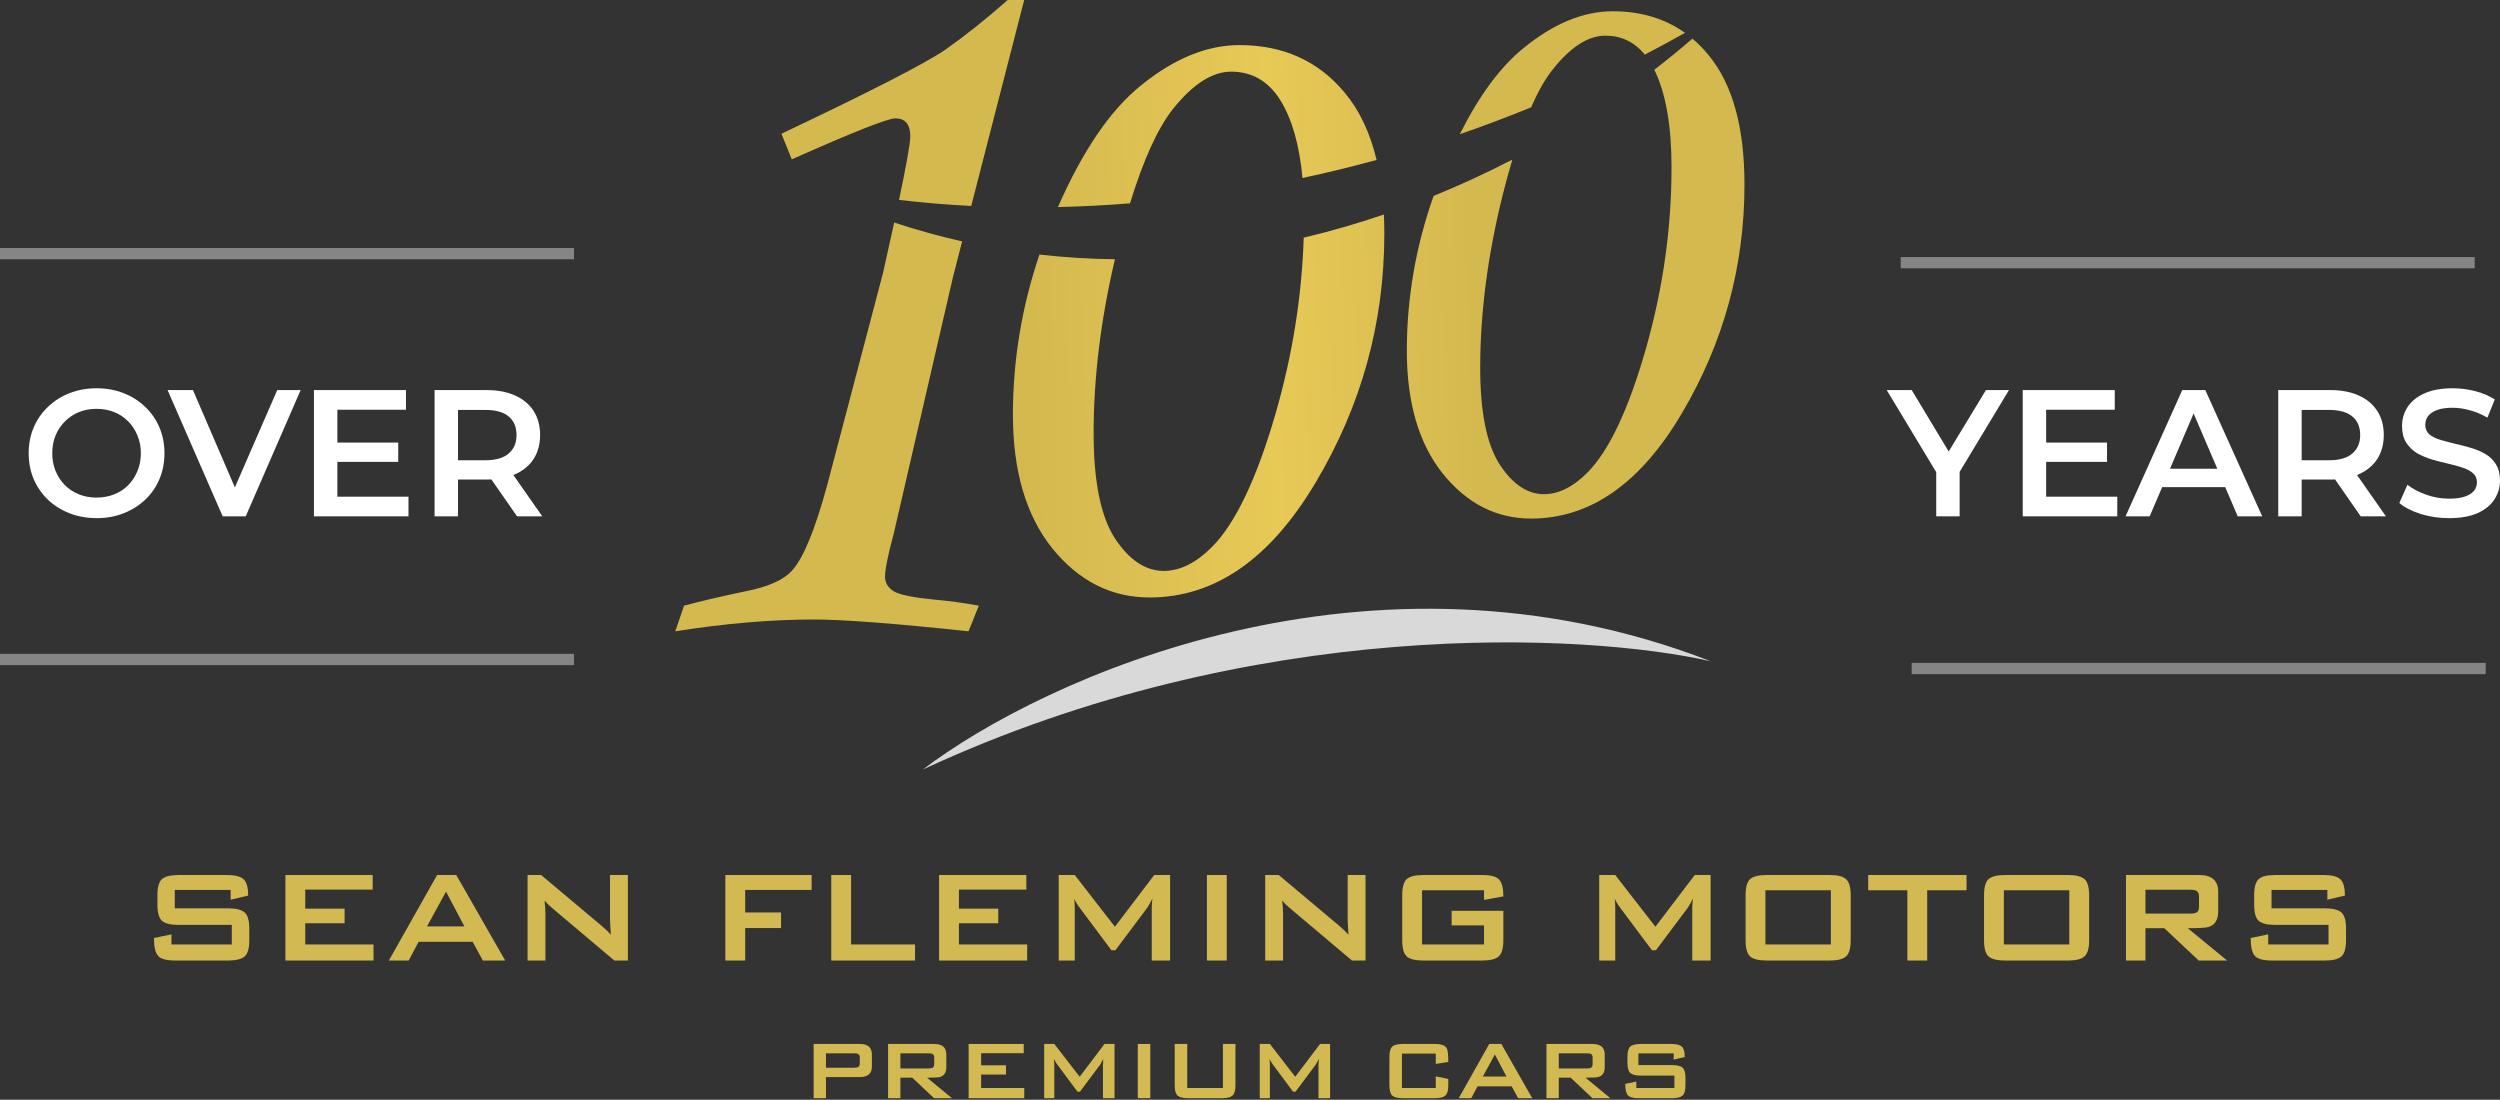 <svg width="341" height="150" viewBox="0 0 341 150" fill="none" xmlns="http://www.w3.org/2000/svg">
<rect x="0" y="0" width="341" height="150" fill="#333333" stroke="none"/>
<path d="M118.925 145.478C118.925 146.434 118.375 146.912 117.274 146.912H112.661V149.793H110.981V142.396H117.274C118.375 142.396 118.925 142.874 118.925 143.83V145.478ZM117.274 145.048V144.26C117.274 144.011 117.203 143.849 117.06 143.772C116.956 143.705 116.771 143.672 116.505 143.672H112.661V145.636H116.505C116.771 145.636 116.956 145.602 117.06 145.535C117.203 145.459 117.274 145.297 117.274 145.048Z" fill="#D3B951"/>
<path d="M129.847 149.793H127.398L124.437 146.998H122.814V149.793H121.134V142.396H127.427C128.528 142.396 129.078 142.874 129.078 143.83V145.564C129.078 146.281 128.793 146.725 128.224 146.897C128.006 146.964 127.417 146.998 126.458 146.998L129.847 149.793ZM127.427 145.148V144.26C127.427 144.011 127.355 143.849 127.213 143.772C127.109 143.705 126.924 143.672 126.658 143.672H122.814V145.736H126.658C126.924 145.736 127.109 145.703 127.213 145.636C127.355 145.559 127.427 145.397 127.427 145.148Z" fill="#D3B951"/>
<path d="M139.709 149.793H132.121V142.396H139.638V143.658H133.829V145.306H137.218V146.568H133.829V148.402H139.709V149.793Z" fill="#D3B951"/>
<path d="M152.022 149.793H150.442V145.191C150.442 145.029 150.461 144.776 150.499 144.432C150.413 144.613 150.271 144.871 150.072 145.206L147.31 148.904H146.968L144.206 145.191C144.007 144.924 143.86 144.671 143.765 144.432C143.793 144.728 143.808 144.972 143.808 145.163V149.793H142.427V142.396H143.808L147.267 146.869L150.655 142.396H152.022V149.793Z" fill="#D3B951"/>
<path d="M156.902 149.793H155.194V142.396H156.902V149.793Z" fill="#D3B951"/>
<path d="M168.516 148.044C168.516 148.732 168.383 149.196 168.117 149.435C167.861 149.673 167.386 149.793 166.694 149.793H162.052C161.36 149.793 160.88 149.673 160.615 149.435C160.358 149.196 160.23 148.732 160.23 148.044V142.396H161.939V148.402H166.807V142.396H168.516V148.044Z" fill="#D3B951"/>
<path d="M181.424 149.793H179.844V145.191C179.844 145.029 179.863 144.776 179.901 144.432C179.815 144.613 179.673 144.871 179.474 145.206L176.712 148.904H176.37L173.608 145.191C173.409 144.924 173.262 144.671 173.167 144.432C173.195 144.728 173.21 144.972 173.21 145.163V149.793H171.829V142.396H173.21L176.669 146.869L180.057 142.396H181.424V149.793Z" fill="#D3B951"/>
<path d="M197.547 148.044C197.547 148.732 197.414 149.196 197.148 149.435C196.892 149.673 196.417 149.793 195.724 149.793H191.34C190.647 149.793 190.167 149.673 189.902 149.435C189.645 149.196 189.517 148.732 189.517 148.044V144.145C189.517 143.457 189.645 142.993 189.902 142.754C190.167 142.516 190.647 142.396 191.34 142.396H195.724C196.598 142.396 197.139 142.602 197.347 143.013C197.48 143.251 197.547 143.863 197.547 144.847L195.838 145.12V143.715H191.226V148.402H195.838V146.811L197.547 147.17V148.044Z" fill="#D3B951"/>
<path d="M208.996 149.793H207.074L206.191 148.173H201.536L200.682 149.793H198.974L203.131 142.396H204.782L208.996 149.793ZM205.48 146.84L203.899 143.83L202.262 146.84H205.48Z" fill="#D3B951"/>
<path d="M219.652 149.793H217.203L214.242 146.998H212.619V149.793H210.939V142.396H217.231C218.332 142.396 218.883 142.874 218.883 143.83V145.564C218.883 146.281 218.598 146.725 218.029 146.897C217.81 146.964 217.222 146.998 216.263 146.998L219.652 149.793ZM217.231 145.148V144.26C217.231 144.011 217.16 143.849 217.018 143.772C216.914 143.705 216.728 143.672 216.463 143.672H212.619V145.736H216.463C216.728 145.736 216.914 145.703 217.018 145.636C217.16 145.559 217.231 145.397 217.231 145.148Z" fill="#D3B951"/>
<path d="M229.898 148.044C229.898 148.732 229.766 149.196 229.5 149.435C229.234 149.673 228.755 149.793 228.062 149.793H223.521C222.771 149.793 222.277 149.659 222.04 149.392C221.803 149.124 221.684 148.608 221.684 147.843L223.193 147.528V148.402H228.389V146.711H223.805C223.112 146.711 222.633 146.591 222.367 146.353C222.111 146.114 221.983 145.65 221.983 144.962V144.145C221.983 143.457 222.111 142.993 222.367 142.754C222.633 142.516 223.112 142.396 223.805 142.396H227.977C228.679 142.396 229.158 142.52 229.414 142.769C229.671 143.008 229.799 143.476 229.799 144.174L228.29 144.532V143.686H223.478V145.277H228.062C228.755 145.277 229.234 145.397 229.5 145.636C229.766 145.875 229.898 146.338 229.898 147.026V148.044Z" fill="#D3B951"/>
<path d="M34.005 128.259C34.005 129.344 33.795 130.075 33.374 130.451C32.953 130.828 32.195 131.016 31.098 131.016H23.908C22.721 131.016 21.939 130.806 21.564 130.384C21.188 129.962 21 129.148 21 127.942L23.389 127.445V128.824H31.616V126.156H24.358C23.262 126.156 22.503 125.968 22.082 125.591C21.676 125.215 21.473 124.484 21.473 123.399V122.11C21.473 121.025 21.676 120.294 22.082 119.917C22.503 119.541 23.262 119.352 24.358 119.352H30.962C32.075 119.352 32.833 119.548 33.239 119.94C33.645 120.317 33.848 121.055 33.848 122.155L31.458 122.72V121.387H23.84V123.896H31.098C32.195 123.896 32.953 124.084 33.374 124.461C33.795 124.838 34.005 125.569 34.005 126.654V128.259Z" fill="#D3B951"/>
<path d="M50.946 131.016H38.932V119.352H50.833V121.342H41.637V123.941H47.002V125.93H41.637V128.824H50.946V131.016Z" fill="#D3B951"/>
<path d="M68.907 131.016H65.865L64.467 128.462H57.097L55.744 131.016H53.04L59.621 119.352H62.236L68.907 131.016ZM63.34 126.36L60.838 121.613L58.246 126.36H63.34Z" fill="#D3B951"/>
<path d="M85.643 131.016H83.795L75.252 123.806C74.891 123.504 74.568 123.188 74.283 122.856C74.358 123.61 74.395 124.205 74.395 124.642V131.016H71.961V119.352H73.809L81.991 126.224C82.577 126.722 83.021 127.144 83.321 127.49C83.246 126.405 83.209 125.734 83.209 125.478V119.352H85.643V131.016Z" fill="#D3B951"/>
<path d="M110.704 121.387H101.643V124.461H106.534V126.586H101.643V131.016H98.938V119.352H110.704V121.387Z" fill="#D3B951"/>
<path d="M124.811 131.016H113.384V119.352H116.088V128.824H124.811V131.016Z" fill="#D3B951"/>
<path d="M140.107 131.016H128.093V119.352H139.994V121.342H130.798V123.941H136.163V125.93H130.798V128.824H140.107V131.016Z" fill="#D3B951"/>
<path d="M159.601 131.016H157.099V123.76C157.099 123.504 157.129 123.105 157.189 122.562C157.054 122.849 156.829 123.255 156.513 123.783L152.141 129.615H151.6L147.227 123.76C146.911 123.338 146.678 122.939 146.528 122.562C146.573 123.029 146.596 123.414 146.596 123.715V131.016H144.409V119.352H146.596L152.073 126.405L157.437 119.352H159.601V131.016Z" fill="#D3B951"/>
<path d="M167.327 131.016H164.623V119.352H167.327V131.016Z" fill="#D3B951"/>
<path d="M186.256 131.016H184.408L175.865 123.806C175.505 123.504 175.181 123.188 174.896 122.856C174.971 123.61 175.009 124.205 175.009 124.642V131.016H172.574V119.352H174.423L182.604 126.224C183.191 126.722 183.634 127.144 183.934 127.49C183.859 126.405 183.822 125.734 183.822 125.478V119.352H186.256V131.016Z" fill="#D3B951"/>
<path d="M205.057 128.259C205.057 129.344 204.847 130.075 204.426 130.451C204.02 130.828 203.269 131.016 202.172 131.016H194.148C193.051 131.016 192.292 130.828 191.871 130.451C191.466 130.075 191.263 129.344 191.263 128.259V122.11C191.263 121.025 191.466 120.294 191.871 119.917C192.292 119.541 193.051 119.352 194.148 119.352H202.172C203.329 119.352 204.095 119.556 204.471 119.963C204.862 120.355 205.057 121.123 205.057 122.268L202.42 122.743V121.432H193.968V128.824H202.42V126.224H198.002V124.235H205.057V128.259Z" fill="#D3B951"/>
<path d="M233.326 131.016H230.824V123.76C230.824 123.504 230.854 123.105 230.914 122.562C230.779 122.849 230.554 123.255 230.238 123.783L225.865 129.615H225.325L220.952 123.76C220.636 123.338 220.403 122.939 220.253 122.562C220.298 123.029 220.321 123.414 220.321 123.715V131.016H218.134V119.352H220.321L225.798 126.405L231.162 119.352H233.326V131.016Z" fill="#D3B951"/>
<path d="M252.435 128.259C252.435 129.344 252.224 130.075 251.804 130.451C251.398 130.828 250.647 131.016 249.55 131.016H240.985C239.888 131.016 239.129 130.828 238.708 130.451C238.302 130.075 238.1 129.344 238.1 128.259V122.11C238.1 121.025 238.302 120.294 238.708 119.917C239.129 119.541 239.888 119.352 240.985 119.352H249.55C250.647 119.352 251.398 119.541 251.804 119.917C252.224 120.294 252.435 121.025 252.435 122.11V128.259ZM249.73 128.824V121.432H240.804V128.824H249.73Z" fill="#D3B951"/>
<path d="M268.233 121.432H262.869V131.016H260.164V121.432H254.822V119.352H268.233V121.432Z" fill="#D3B951"/>
<path d="M284.958 128.259C284.958 129.344 284.748 130.075 284.327 130.451C283.921 130.828 283.17 131.016 282.073 131.016H273.508C272.411 131.016 271.652 130.828 271.231 130.451C270.826 130.075 270.623 129.344 270.623 128.259V122.11C270.623 121.025 270.826 120.294 271.231 119.917C271.652 119.541 272.411 119.352 273.508 119.352H282.073C283.17 119.352 283.921 119.541 284.327 119.917C284.748 120.294 284.958 121.025 284.958 122.11V128.259ZM282.253 128.824V121.432H273.327V128.824H282.253Z" fill="#D3B951"/>
<path d="M303.777 131.016H299.9L295.212 126.609H292.642V131.016H289.983V119.352H299.945C301.688 119.352 302.56 120.106 302.56 121.613V124.348C302.56 125.478 302.109 126.179 301.207 126.45C300.862 126.556 299.93 126.609 298.412 126.609L303.777 131.016ZM299.945 123.692V122.291C299.945 121.899 299.832 121.643 299.607 121.522C299.442 121.417 299.149 121.364 298.728 121.364H292.642V124.619H298.728C299.149 124.619 299.442 124.567 299.607 124.461C299.832 124.341 299.945 124.084 299.945 123.692Z" fill="#D3B951"/>
<path d="M320 128.259C320 129.344 319.79 130.075 319.369 130.451C318.948 130.828 318.189 131.016 317.092 131.016H309.902C308.715 131.016 307.934 130.806 307.558 130.384C307.182 129.962 306.995 129.148 306.995 127.942L309.384 127.445V128.824H317.611V126.156H310.353C309.256 126.156 308.497 125.968 308.077 125.591C307.671 125.215 307.468 124.484 307.468 123.399V122.11C307.468 121.025 307.671 120.294 308.077 119.917C308.497 119.541 309.256 119.352 310.353 119.352H316.957C318.069 119.352 318.828 119.548 319.234 119.94C319.639 120.317 319.842 121.055 319.842 122.155L317.453 122.72V121.387H309.835V123.896H317.092C318.189 123.896 318.948 124.084 319.369 124.461C319.79 124.838 320 125.569 320 126.654V128.259Z" fill="#D3B951"/>
<path d="M13.196 70.675C11.853 70.675 10.617 70.454 9.487 70.011C8.357 69.568 7.375 68.953 6.54 68.166C5.705 67.362 5.058 66.427 4.599 65.361C4.141 64.278 3.912 63.098 3.912 61.818C3.912 60.539 4.141 59.366 4.599 58.3C5.058 57.218 5.705 56.283 6.54 55.495C7.375 54.692 8.357 54.069 9.487 53.626C10.617 53.183 11.845 52.961 13.171 52.961C14.514 52.961 15.742 53.183 16.856 53.626C17.986 54.069 18.968 54.692 19.803 55.495C20.638 56.283 21.285 57.218 21.744 58.3C22.202 59.366 22.431 60.539 22.431 61.818C22.431 63.098 22.202 64.278 21.744 65.361C21.285 66.444 20.638 67.378 19.803 68.166C18.968 68.953 17.986 69.568 16.856 70.011C15.742 70.454 14.522 70.675 13.196 70.675ZM13.171 67.871C14.039 67.871 14.842 67.723 15.579 67.428C16.315 67.132 16.954 66.714 17.494 66.173C18.035 65.615 18.452 64.976 18.747 64.254C19.058 63.516 19.214 62.704 19.214 61.818C19.214 60.933 19.058 60.129 18.747 59.407C18.452 58.669 18.035 58.029 17.494 57.488C16.954 56.931 16.315 56.504 15.579 56.209C14.842 55.914 14.039 55.766 13.171 55.766C12.304 55.766 11.501 55.914 10.764 56.209C10.044 56.504 9.405 56.931 8.848 57.488C8.308 58.029 7.882 58.669 7.571 59.407C7.277 60.129 7.129 60.933 7.129 61.818C7.129 62.688 7.277 63.491 7.571 64.229C7.882 64.967 8.308 65.615 8.848 66.173C9.389 66.714 10.027 67.132 10.764 67.428C11.501 67.723 12.304 67.871 13.171 67.871Z" fill="white"/>
<path d="M30.373 70.429L22.857 53.207H26.32L33.025 68.781H31.036L37.815 53.207H41.008L33.517 70.429H30.373Z" fill="white"/>
<path d="M45.77 60.367H54.318V62.999H45.77V60.367ZM46.016 67.748H55.718V70.429H42.822V53.207H55.374V55.889H46.016V67.748Z" fill="white"/>
<path d="M59.277 70.429V53.207H66.351C67.874 53.207 69.176 53.453 70.257 53.946C71.354 54.438 72.197 55.143 72.786 56.061C73.376 56.98 73.671 58.071 73.671 59.333C73.671 60.596 73.376 61.687 72.786 62.605C72.197 63.508 71.354 64.205 70.257 64.697C69.176 65.172 67.874 65.41 66.351 65.41H61.046L62.47 63.959V70.429H59.277ZM70.527 70.429L66.179 64.18H69.593L73.965 70.429H70.527ZM62.47 64.303L61.046 62.778H66.204C67.612 62.778 68.668 62.474 69.372 61.867C70.093 61.261 70.453 60.416 70.453 59.333C70.453 58.234 70.093 57.39 69.372 56.799C68.668 56.209 67.612 55.914 66.204 55.914H61.046L62.47 54.339V64.303Z" fill="white"/>
<path d="M264.102 70.429V63.614L264.815 65.582L257.348 53.207H260.762L266.755 63.171H264.839L270.881 53.207H274.025L266.559 65.582L267.295 63.614V70.429H264.102Z" fill="white"/>
<path d="M278.848 60.367H287.396V62.999H278.848V60.367ZM279.094 67.748H288.796V70.429H275.901V53.207H288.452V55.889H279.094V67.748Z" fill="white"/>
<path d="M289.924 70.429L297.661 53.207H300.805L308.566 70.429H305.226L298.57 54.905H299.847L293.215 70.429H289.924ZM293.485 66.444L294.345 63.934H303.629L304.489 66.444H293.485Z" fill="white"/>
<path d="M310.753 70.429V53.207H317.827C319.35 53.207 320.652 53.453 321.732 53.946C322.829 54.438 323.673 55.143 324.262 56.061C324.852 56.98 325.146 58.071 325.146 59.333C325.146 60.596 324.852 61.687 324.262 62.605C323.673 63.508 322.829 64.205 321.732 64.697C320.652 65.172 319.35 65.41 317.827 65.41H312.521L313.946 63.959V70.429H310.753ZM322.002 70.429L317.655 64.18H321.069L325.441 70.429H322.002ZM313.946 64.303L312.521 62.778H317.68C319.088 62.778 320.144 62.474 320.848 61.867C321.569 61.261 321.929 60.416 321.929 59.333C321.929 58.234 321.569 57.39 320.848 56.799C320.144 56.209 319.088 55.914 317.68 55.914H312.521L313.946 54.339V64.303Z" fill="white"/>
<path d="M334.049 70.675C332.706 70.675 331.421 70.487 330.193 70.109C328.965 69.716 327.99 69.215 327.27 68.609L328.375 66.124C329.063 66.665 329.914 67.116 330.93 67.477C331.945 67.838 332.985 68.018 334.049 68.018C334.95 68.018 335.678 67.92 336.235 67.723C336.792 67.526 337.201 67.264 337.463 66.936C337.725 66.591 337.856 66.206 337.856 65.779C337.856 65.254 337.668 64.836 337.291 64.525C336.914 64.197 336.423 63.942 335.817 63.762C335.228 63.565 334.565 63.385 333.828 63.221C333.107 63.057 332.379 62.868 331.642 62.655C330.921 62.425 330.258 62.138 329.652 61.794C329.063 61.433 328.58 60.957 328.203 60.367C327.826 59.776 327.638 59.022 327.638 58.103C327.638 57.168 327.884 56.316 328.375 55.545C328.883 54.757 329.644 54.134 330.659 53.675C331.691 53.199 332.993 52.961 334.565 52.961C335.596 52.961 336.62 53.093 337.635 53.355C338.65 53.617 339.534 53.995 340.288 54.487L339.281 56.972C338.511 56.512 337.717 56.176 336.898 55.963C336.079 55.733 335.293 55.618 334.54 55.618C333.656 55.618 332.935 55.725 332.379 55.938C331.838 56.151 331.437 56.43 331.175 56.775C330.93 57.119 330.807 57.513 330.807 57.956C330.807 58.48 330.987 58.907 331.347 59.235C331.724 59.547 332.207 59.793 332.796 59.973C333.402 60.154 334.073 60.334 334.81 60.514C335.547 60.678 336.276 60.867 336.996 61.08C337.733 61.293 338.396 61.572 338.986 61.917C339.592 62.261 340.075 62.729 340.435 63.319C340.812 63.91 341 64.656 341 65.558C341 66.476 340.746 67.329 340.239 68.117C339.747 68.887 338.986 69.511 337.954 69.986C336.923 70.445 335.621 70.675 334.049 70.675Z" fill="white"/>
<path d="M233.341 90.195C216.388 86.35 171.162 83.921 125.881 104.959C142.287 92.502 186.748 72.109 233.341 90.195Z" fill="#D9D9D9"/>
<rect opacity="0.4" y="89.184" width="78.292" height="1.538" fill="white"/>
<rect opacity="0.4" x="260.755" y="90.419" width="78.292" height="1.538" fill="white"/>
<rect opacity="0.4" y="33.828" width="78.292" height="1.538" fill="white"/>
<rect opacity="0.4" x="259.258" y="35.063" width="78.292" height="1.538" fill="white"/>
<path fill-rule="evenodd" clip-rule="evenodd" d="M139.698 0H137.448C134.496 2.609 131.661 4.869 128.942 6.78C126.224 8.643 118.773 12.464 106.589 18.242L107.995 21.737C116.383 18.009 121.093 16.145 122.124 16.145C123.483 16.145 124.162 16.961 124.162 18.592C124.162 19.518 123.652 22.41 122.63 27.266C125.674 27.631 128.967 27.916 132.478 28.091L139.698 0ZM131.234 32.928C128.167 32.233 125.076 31.38 121.969 30.354C121.525 32.395 121.015 34.695 120.437 37.253L112.845 66.119C111.158 72.317 109.541 76.231 107.995 77.861C106.87 79.119 104.761 80.051 101.668 80.657C98.528 81.309 95.74 81.962 93.303 82.614L92.108 86.109C98.903 85.037 105.206 84.501 111.017 84.501C115.001 84.501 122.03 85.037 132.106 86.109L133.512 82.614C131.497 82.241 129.435 81.962 127.326 81.775C124.514 81.496 122.71 81.123 121.913 80.657C121.116 80.144 120.718 79.492 120.718 78.7C120.718 77.675 121.116 75.695 121.913 72.759L129.997 37.742L131.234 32.928ZM141.779 34.72C145.253 35.118 148.688 35.325 152.075 35.361C150.138 43.62 149.17 51.527 149.17 59.083C149.17 65.633 150.129 70.402 152.047 73.39C154.007 76.379 156.237 77.873 158.739 77.873C160.949 77.873 163.138 76.788 165.306 74.618C168.516 71.384 171.414 65.305 173.999 56.381C176.293 48.425 177.569 40.438 177.828 32.418C181.584 31.528 185.234 30.462 188.762 29.259C188.802 30.109 188.822 30.983 188.822 31.88C188.822 44.038 185.695 55.357 179.441 65.837C173.228 76.276 165.681 81.496 156.8 81.496C151.588 81.496 147.169 79.265 143.541 74.803C139.955 70.34 138.162 64.261 138.162 56.565C138.162 49.146 139.368 41.864 141.779 34.72ZM187.767 21.814C186.873 18.076 185.411 15.004 183.381 12.598C179.795 8.3 175.021 6.151 169.058 6.151C164.639 6.151 160.177 7.972 155.674 11.616C151.488 14.965 147.699 20.507 144.305 28.242C147.466 28.169 150.746 28.005 154.133 27.735C155.973 21.756 157.925 17.468 159.99 14.87C162.7 11.473 165.348 9.774 167.933 9.774C170.768 9.774 172.999 11.063 174.625 13.642C176.232 16.221 177.243 19.768 177.659 24.281C180.976 23.57 184.348 22.752 187.767 21.814ZM195.541 26.725C193.108 33.622 191.892 40.659 191.892 47.837C191.892 54.904 193.522 60.487 196.782 64.585C200.08 68.683 204.097 70.732 208.836 70.732C216.909 70.732 223.77 65.939 229.418 56.352C235.103 46.727 237.946 36.332 237.946 25.166C237.946 17.309 236.297 11.406 233 7.459C232.327 6.645 231.609 5.915 230.845 5.268C229.253 6.656 227.517 8.079 225.647 9.515C227.213 12.677 227.996 17.123 227.996 22.854C227.996 31.163 226.821 39.434 224.471 47.667C222.121 55.863 219.487 61.446 216.568 64.416C214.597 66.409 212.607 67.405 210.598 67.405C208.324 67.405 206.296 66.033 204.514 63.288C202.771 60.544 201.899 56.164 201.899 50.149C201.899 42.667 202.922 34.81 204.969 26.576C205.401 24.863 205.841 23.26 206.287 21.769C202.885 23.528 199.296 25.197 195.541 26.725ZM208.838 14.645C205.574 15.979 202.331 17.197 199.117 18.305C201.77 13.014 204.668 9.098 207.812 6.557C211.906 3.211 215.962 1.538 219.98 1.538C223.801 1.538 227.086 2.519 229.834 4.481C228.005 5.512 226.178 6.501 224.353 7.451C222.954 5.727 221.155 4.865 218.956 4.865C216.606 4.865 214.199 6.425 211.735 9.546C210.741 10.809 209.775 12.509 208.838 14.645Z" fill="url(#paint0_linear_2213_2776)"/>
<defs>
<linearGradient id="paint0_linear_2213_2776" x1="109.744" y1="144.067" x2="291.164" y2="139.174" gradientUnits="userSpaceOnUse">
<stop offset="0.184" stop-color="#D4B94F"/>
<stop offset="0.367" stop-color="#E7C956"/>
<stop offset="0.518" stop-color="#D4B94F"/>
</linearGradient>
</defs>
</svg>
